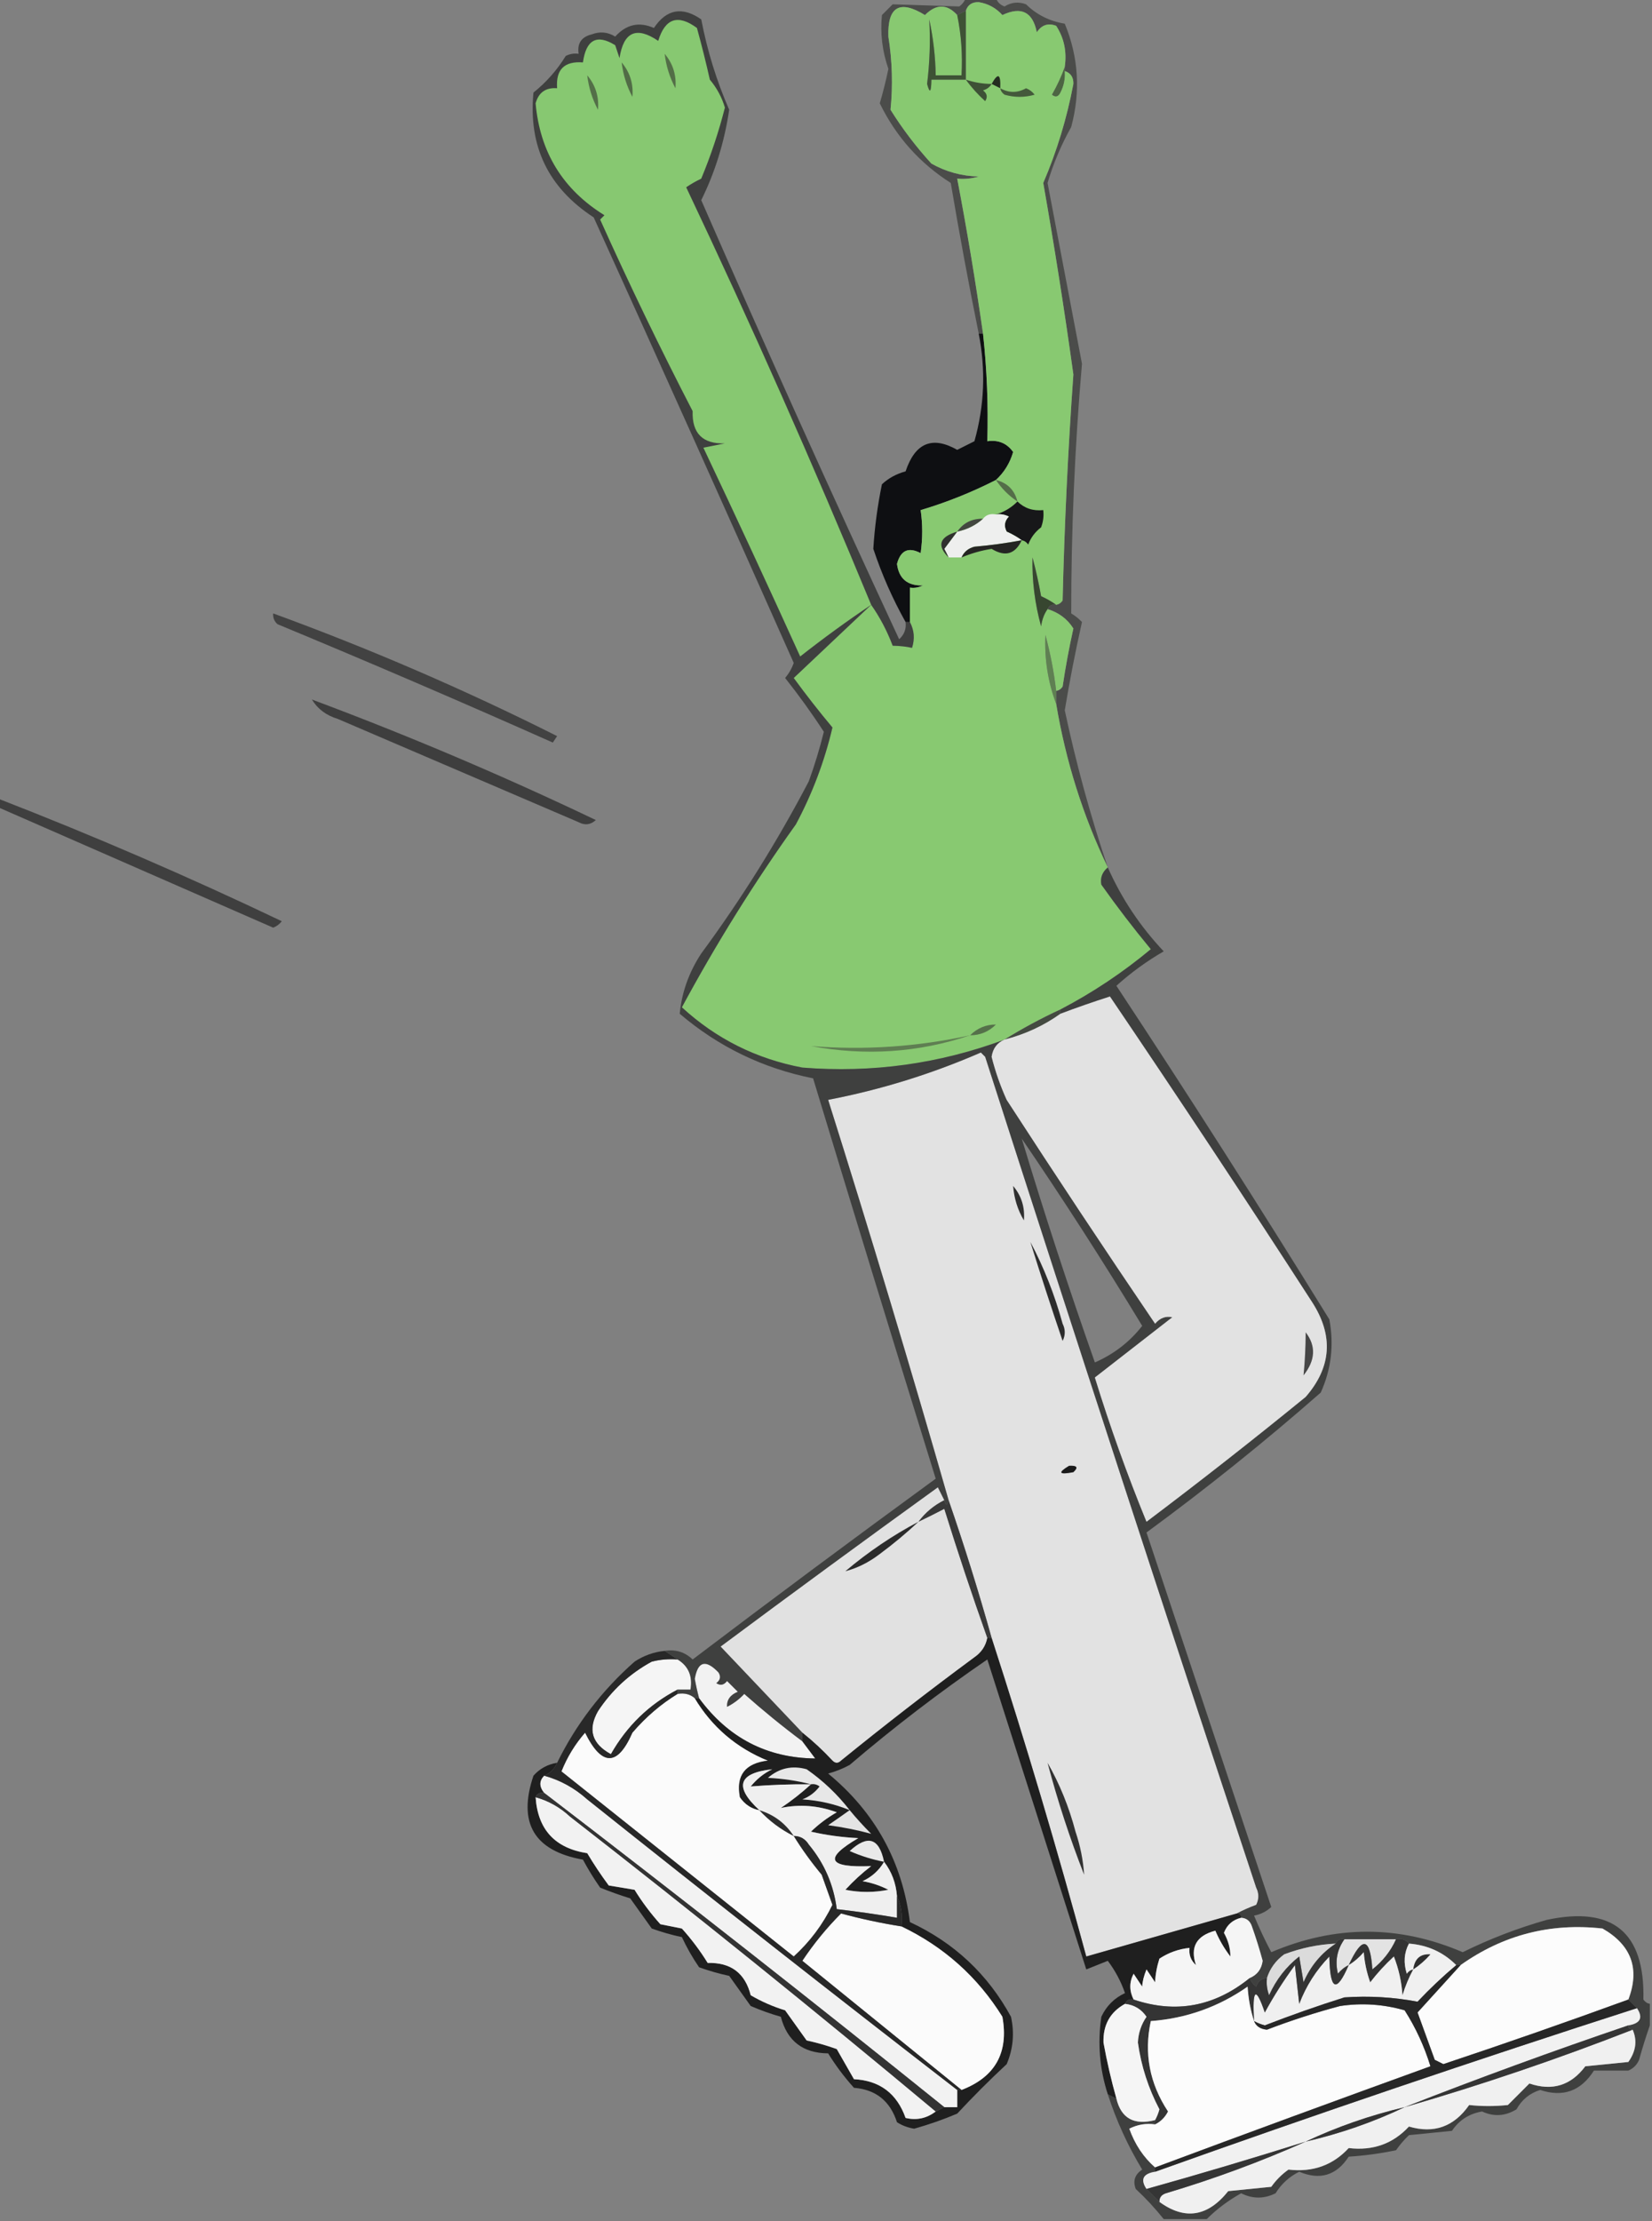 <svg xmlns="http://www.w3.org/2000/svg" xmlns:xlink="http://www.w3.org/1999/xlink" width="384px" height="516px" style="shape-rendering:geometricPrecision; text-rendering:geometricPrecision; image-rendering:optimizeQuality; fill-rule:evenodd; clip-rule:evenodd"><rect width="100%" height="100%" fill="#808080" stroke="none"/><g><path style="opacity:0.474" fill="#11140f" d="M 224.5,-0.5 C 226.833,-0.5 229.167,-0.5 231.5,-0.5C 231.811,0.478 232.478,1.145 233.5,1.5C 235.098,0.515 236.765,0.349 238.5,1C 240.972,3.427 243.972,4.927 247.5,5.5C 250.706,13.252 251.206,21.253 249,29.5C 246.679,33.629 244.846,37.963 243.5,42.5C 246.167,56.5 248.833,70.5 251.5,84.5C 249.828,103.78 248.995,123.113 249,142.5C 249.925,143.047 250.758,143.713 251.5,144.5C 249.977,151.282 248.644,158.116 247.5,165C 250.138,177.388 253.471,189.554 257.5,201.5C 251.742,189.552 247.742,176.885 245.5,163.5C 245.5,162.5 245.5,161.5 245.5,160.5C 246.117,160.389 246.617,160.056 247,159.5C 247.672,154.965 248.506,150.465 249.5,146C 248.103,143.791 246.103,142.291 243.5,141.5C 243.842,140.662 244.508,140.328 245.5,140.5C 246.117,140.389 246.617,140.056 247,139.5C 247.417,121.98 248.251,104.48 249.5,87C 247.438,72.13 245.105,57.297 242.5,42.5C 245.654,35.164 247.987,27.497 249.5,19.5C 249.547,17.962 248.88,16.962 247.5,16.5C 247.5,16.167 247.5,15.833 247.5,15.5C 248.006,11.993 247.34,8.826 245.5,6C 243.633,5.289 242.133,5.789 241,7.5C 240.054,2.761 237.387,1.428 233,3.5C 231.519,1.852 229.685,0.852 227.5,0.5C 225.962,0.453 224.962,1.12 224.5,2.5C 223.833,2.833 223.167,3.167 222.5,3.5C 220.123,0.876 217.623,0.876 215,3.5C 209.114,-0.12 206.28,1.547 206.5,8.5C 207.399,14.158 207.565,19.825 207,25.5C 209.783,29.951 212.95,34.117 216.5,38C 219.898,39.916 223.565,40.916 227.5,41C 225.866,41.493 224.199,41.66 222.5,41.5C 224.779,53.454 226.779,65.454 228.5,77.5C 228.167,77.5 227.833,77.5 227.5,77.5C 225.15,65.912 222.983,54.246 221,42.5C 213.779,37.909 208.279,31.743 204.5,24C 205.27,21.393 205.937,18.727 206.5,16C 205.081,11.917 204.581,7.75 205,3.5C 205.833,2.667 206.667,1.833 207.5,1C 212.667,1.167 217.833,1.333 223,1.5C 223.717,0.956 224.217,0.289 224.5,-0.5 Z"></path></g><g><path style="opacity:1" fill="#4d6543" d="M 247.5,15.5 C 247.5,15.833 247.5,16.167 247.5,16.5C 247.643,18.262 247.309,19.929 246.5,21.5C 245.998,22.521 245.332,22.688 244.5,22C 245.731,19.834 246.731,17.667 247.5,15.5 Z"></path></g><g><path style="opacity:0.915" fill="#040508" d="M 227.5,77.5 C 227.833,77.5 228.167,77.5 228.5,77.5C 229.407,85.792 229.74,94.125 229.5,102.5C 232.056,102.132 234.056,102.966 235.5,105C 234.75,107.571 233.417,109.738 231.5,111.5C 225.881,114.363 220.047,116.697 214,118.5C 214.482,121.76 214.482,125.093 214,128.5C 211.173,127.001 209.34,127.835 208.5,131C 208.943,134.437 210.943,136.104 214.5,136C 213.552,136.483 212.552,136.649 211.5,136.5C 211.5,139.167 211.5,141.833 211.5,144.5C 211.167,144.5 210.833,144.5 210.5,144.5C 207.48,139.12 204.98,133.454 203,127.5C 203.303,122.515 203.97,117.515 205,112.5C 206.53,111.08 208.363,110.08 210.5,109.5C 212.712,102.873 216.712,101.206 222.5,104.5C 223.833,103.833 225.167,103.167 226.5,102.5C 228.826,94.271 229.159,85.938 227.5,77.5 Z"></path></g><g><path style="opacity:1" fill="#88c971" d="M 247.5,15.5 C 246.731,17.667 245.731,19.834 244.5,22C 245.332,22.688 245.998,22.521 246.5,21.5C 247.309,19.929 247.643,18.262 247.5,16.5C 248.88,16.962 249.547,17.962 249.5,19.5C 247.987,27.497 245.654,35.164 242.5,42.5C 245.105,57.297 247.438,72.13 249.5,87C 248.251,104.48 247.417,121.98 247,139.5C 246.617,140.056 246.117,140.389 245.5,140.5C 244.469,139.751 243.302,139.085 242,138.5C 241.461,135.471 240.794,132.471 240,129.5C 239.876,134.894 240.543,140.227 242,145.5C 242.21,143.942 242.71,142.609 243.5,141.5C 246.103,142.291 248.103,143.791 249.5,146C 248.506,150.465 247.672,154.965 247,159.5C 246.617,160.056 246.117,160.389 245.5,160.5C 244.99,156.116 244.157,151.782 243,147.5C 242.756,153.095 243.589,158.428 245.5,163.5C 247.742,176.885 251.742,189.552 257.5,201.5C 256.2,202.601 255.7,203.934 256,205.5C 259.642,210.642 263.475,215.642 267.5,220.5C 260.987,225.921 253.987,230.588 246.5,234.5C 241.973,236.595 237.639,238.928 233.5,241.5C 218.346,247.129 202.68,249.296 186.5,248C 175.782,245.974 166.448,241.308 158.5,234C 166.457,219.245 175.29,205.079 185,191.5C 188.818,184.365 191.652,176.865 193.5,169C 190.384,165.275 187.384,161.442 184.5,157.5C 190.547,151.784 196.547,146.117 202.5,140.5C 204.535,143.4 206.201,146.566 207.5,150C 209.18,150.034 210.68,150.201 212,150.5C 212.678,148.402 212.511,146.402 211.5,144.5C 211.5,141.833 211.5,139.167 211.5,136.5C 212.552,136.649 213.552,136.483 214.5,136C 210.943,136.104 208.943,134.437 208.5,131C 209.34,127.835 211.173,127.001 214,128.5C 214.482,125.093 214.482,121.76 214,118.5C 220.047,116.697 225.881,114.363 231.5,111.5C 233.417,109.738 234.75,107.571 235.5,105C 234.056,102.966 232.056,102.132 229.5,102.5C 229.74,94.125 229.407,85.792 228.5,77.5C 226.779,65.454 224.779,53.454 222.5,41.5C 224.199,41.66 225.866,41.493 227.5,41C 223.565,40.916 219.898,39.916 216.5,38C 212.95,34.117 209.783,29.951 207,25.5C 207.565,19.825 207.399,14.158 206.5,8.5C 206.28,1.547 209.114,-0.12 215,3.5C 217.623,0.876 220.123,0.876 222.5,3.5C 223.441,8.07 223.774,12.737 223.5,17.5C 221.5,17.5 219.5,17.5 217.5,17.5C 217.423,13.123 216.923,8.79 216,4.5C 216.285,9.527 216.118,14.527 215.5,19.5C 216.123,21.814 216.456,21.481 216.5,18.5C 219.167,18.5 221.833,18.5 224.5,18.5C 224.5,13.167 224.5,7.833 224.5,2.5C 224.962,1.12 225.962,0.453 227.5,0.5C 229.685,0.852 231.519,1.852 233,3.5C 237.387,1.428 240.054,2.761 241,7.5C 242.133,5.789 243.633,5.289 245.5,6C 247.34,8.826 248.006,11.993 247.5,15.5 Z"></path></g><g><path style="opacity:1" fill="#44593b" d="M 232.5,20.5 C 234.518,21.622 236.518,21.622 238.5,20.5C 239.308,20.808 239.975,21.308 240.5,22C 238.167,22.667 235.833,22.667 233.5,22C 232.944,21.617 232.611,21.117 232.5,20.5 Z"></path></g><g><path style="opacity:1" fill="#3e5136" d="M 224.5,18.5 C 226.435,19.149 228.435,19.483 230.5,19.5C 230.082,20.222 229.416,20.722 228.5,21C 229.451,21.718 229.617,22.551 229,23.5C 227.293,21.962 225.793,20.296 224.5,18.5 Z"></path></g><g><path style="opacity:1" fill="#242c20" d="M 232.5,20.5 C 231.833,20.167 231.167,19.833 230.5,19.5C 231.988,16.814 232.655,17.147 232.5,20.5 Z"></path></g><g><path style="opacity:1" fill="#3e5235" d="M 224.5,2.5 C 224.5,7.833 224.5,13.167 224.5,18.5C 221.833,18.5 219.167,18.5 216.5,18.5C 216.456,21.481 216.123,21.814 215.5,19.5C 216.118,14.527 216.285,9.527 216,4.5C 216.923,8.79 217.423,13.123 217.5,17.5C 219.5,17.5 221.5,17.5 223.5,17.5C 223.774,12.737 223.441,8.07 222.5,3.5C 223.167,3.167 223.833,2.833 224.5,2.5 Z"></path></g><g><path style="opacity:1" fill="#546d49" d="M 231.5,111.5 C 234.167,112.167 235.833,113.833 236.5,116.5C 234.5,115.167 232.833,113.5 231.5,111.5 Z"></path></g><g><path style="opacity:1" fill="#171719" d="M 236.5,116.5 C 238.114,118.075 240.114,118.741 242.5,118.5C 242.657,119.873 242.49,121.207 242,122.5C 240.615,123.551 239.615,124.884 239,126.5C 238.617,125.944 238.117,125.611 237.5,125.5C 236.469,124.751 235.302,124.085 234,123.5C 233.316,122.216 233.483,121.049 234.5,120C 233.552,119.517 232.552,119.351 231.5,119.5C 233.42,118.935 235.087,117.935 236.5,116.5 Z"></path></g><g><path style="opacity:1" fill="#eeefee" d="M 231.5,119.5 C 232.552,119.351 233.552,119.517 234.5,120C 233.483,121.049 233.316,122.216 234,123.5C 235.302,124.085 236.469,124.751 237.5,125.5C 233.881,126.18 230.214,126.68 226.5,127C 225.058,127.377 224.058,128.21 223.5,129.5C 222.5,129.5 221.5,129.5 220.5,129.5C 220.196,128.85 219.863,128.183 219.5,127.5C 220.524,126.148 221.524,124.815 222.5,123.5C 224.819,123.008 226.819,122.008 228.5,120.5C 229.209,119.596 230.209,119.263 231.5,119.5 Z"></path></g><g><path style="opacity:1" fill="#434740" d="M 228.5,120.5 C 226.819,122.008 224.819,123.008 222.5,123.5C 223.911,121.461 225.911,120.461 228.5,120.5 Z"></path></g><g><path style="opacity:1" fill="#252523" d="M 237.5,125.5 C 235.969,128.758 233.636,129.425 230.5,127.5C 228.068,127.886 225.734,128.553 223.5,129.5C 224.058,128.21 225.058,127.377 226.5,127C 230.214,126.68 233.881,126.18 237.5,125.5 Z"></path></g><g><path style="opacity:1" fill="#30312f" d="M 222.5,123.5 C 221.524,124.815 220.524,126.148 219.5,127.5C 219.863,128.183 220.196,128.85 220.5,129.5C 217.704,126.713 218.371,124.713 222.5,123.5 Z"></path></g><g><path style="opacity:1" fill="#374630" d="M 245.5,140.5 C 244.508,140.328 243.842,140.662 243.5,141.5C 242.71,142.609 242.21,143.942 242,145.5C 240.543,140.227 239.876,134.894 240,129.5C 240.794,132.471 241.461,135.471 242,138.5C 243.302,139.085 244.469,139.751 245.5,140.5 Z"></path></g><g><path style="opacity:0.485" fill="#000000" d="M 63.5,142.5 C 86.097,150.75 108.098,160.25 129.5,171C 129.167,171.5 128.833,172 128.5,172.5C 107.283,163.058 85.95,153.891 64.5,145C 63.748,144.329 63.414,143.496 63.5,142.5 Z"></path></g><g><path style="opacity:1" fill="#5f8052" d="M 245.5,160.5 C 245.5,161.5 245.5,162.5 245.5,163.5C 243.589,158.428 242.756,153.095 243,147.5C 244.157,151.782 244.99,156.116 245.5,160.5 Z"></path></g><g><path style="opacity:0.515" fill="#000000" d="M 72.5,162.5 C 94.906,170.858 116.906,180.192 138.5,190.5C 137.277,191.614 135.944,191.781 134.5,191C 115.833,183 97.167,175 78.5,167C 75.823,166.186 73.823,164.686 72.5,162.5 Z"></path></g><g><path style="opacity:0.505" fill="#000000" d="M -0.5,185.5 C 21.858,194.179 43.858,203.679 65.5,214C 64.975,214.692 64.308,215.192 63.5,215.5C 42.141,206.152 20.807,196.819 -0.5,187.5C -0.5,186.833 -0.5,186.167 -0.5,185.5 Z"></path></g><g><path style="opacity:1" fill="#e2e2e2" d="M 287.5,444.5 C 275.823,447.837 264.156,451.171 252.5,454.5C 245.771,429.646 238.437,404.979 230.5,380.5C 227.457,369.64 224.124,358.973 220.5,348.5C 211.576,317.393 202.243,286.393 192.5,255.5C 204.72,253.149 216.553,249.483 228,244.5C 228.333,244.833 228.667,245.167 229,245.5C 249.72,309.937 270.72,374.27 292,438.5C 292.667,439.833 292.667,441.167 292,442.5C 290.378,443.099 288.878,443.766 287.5,444.5 Z"></path></g><g><path style="opacity:1" fill="#e1e1e1" d="M 219.5,348.5 C 217.091,349.701 215.091,351.367 213.5,353.5C 215.466,352.559 217.466,351.559 219.5,350.5C 222.666,360.666 226,370.666 229.5,380.5C 229.141,382.371 228.141,383.871 226.5,385C 215.986,392.758 205.653,400.758 195.5,409C 194.833,409.667 194.167,409.667 193.5,409C 191.297,406.628 188.963,404.461 186.5,402.5C 180.188,395.854 173.855,389.187 167.5,382.5C 184.245,370.044 201.078,357.711 218,345.5C 218.513,346.527 219.013,347.527 219.5,348.5 Z"></path></g><g><path style="opacity:1" fill="#f5f5f5" d="M 157.5,385.5 C 160.021,387.03 161.021,389.364 160.5,392.5C 159.5,392.5 158.5,392.5 157.5,392.5C 150.901,395.931 145.735,400.931 142,407.5C 137.57,405.102 136.57,401.769 139,397.5C 142.214,392.618 146.381,388.785 151.5,386C 153.473,385.505 155.473,385.338 157.5,385.5 Z"></path></g><g><path style="opacity:1" fill="#f2f2f2" d="M 186.5,404.5 C 187.476,405.815 188.476,407.148 189.5,408.5C 178.273,408.385 169.273,403.718 162.5,394.5C 162.106,393.033 161.773,391.533 161.5,390C 162.196,385.913 164.029,385.413 167,388.5C 167.617,389.449 167.451,390.282 166.5,391C 167.449,391.617 168.282,391.451 169,390.5C 169.833,391.333 170.667,392.167 171.5,393C 169.745,393.72 168.911,394.887 169,396.5C 170.512,395.743 171.846,394.743 173,393.5C 177.374,397.379 181.874,401.046 186.5,404.5 Z"></path></g><g><path style="opacity:1" fill="#fbfbfb" d="M 157.5,393.5 C 159.099,393.232 160.432,393.566 161.5,394.5C 165.526,401.191 171.193,406.024 178.5,409C 173.197,409.618 171.03,412.452 172,417.5C 173.129,419.141 174.629,420.141 176.5,420.5C 178.8,422.984 181.467,424.984 184.5,426.5C 186.423,429.603 188.59,432.603 191,435.5C 191.837,437.838 192.67,440.172 193.5,442.5C 191.271,447.064 188.271,451.064 184.5,454.5C 166.5,440.167 148.5,425.833 130.5,411.5C 131.831,408.166 133.665,405.166 136,402.5C 139.891,410.376 143.558,410.376 147,402.5C 150.126,398.859 153.626,395.859 157.5,393.5 Z"></path></g><g><path style="opacity:0.57" fill="#0f100f" d="M 210.5,144.5 C 210.833,144.5 211.167,144.5 211.5,144.5C 212.511,146.402 212.678,148.402 212,150.5C 210.68,150.201 209.18,150.034 207.5,150C 206.201,146.566 204.535,143.4 202.5,140.5C 196.547,146.117 190.547,151.784 184.5,157.5C 187.384,161.442 190.384,165.275 193.5,169C 191.652,176.865 188.818,184.365 185,191.5C 175.29,205.079 166.457,219.245 158.5,234C 166.448,241.308 175.782,245.974 186.5,248C 202.68,249.296 218.346,247.129 233.5,241.5C 231.787,242.223 230.787,243.557 230.5,245.5C 231.369,248.941 232.536,252.274 234,255.5C 245.337,272.992 256.837,290.325 268.5,307.5C 269.62,306.167 270.953,305.667 272.5,306C 266.481,310.691 260.481,315.358 254.5,320C 258.014,331.379 262.014,342.546 266.5,353.5C 279.015,344.075 291.348,334.408 303.5,324.5C 309.508,317.591 310.008,310.258 305,302.5C 289.571,278.632 273.904,254.965 258,231.5C 254.106,232.742 250.272,234.076 246.5,235.5C 246.5,235.167 246.5,234.833 246.5,234.5C 253.987,230.588 260.987,225.921 267.5,220.5C 263.475,215.642 259.642,210.642 256,205.5C 255.7,203.934 256.2,202.601 257.5,201.5C 260.693,208.708 265.027,215.208 270.5,221C 266.553,223.28 262.887,225.947 259.5,229C 276.374,254.579 292.874,280.412 309,306.5C 310.11,312.426 309.444,318.092 307,323.5C 293.957,334.934 280.457,345.767 266.5,356C 276.167,385 285.833,414 295.5,443C 294.377,444.044 293.044,444.71 291.5,445C 292.693,447.887 294.027,450.72 295.5,453.5C 310.385,447.156 325.218,447.156 340,453.5C 346.276,450.408 352.776,447.908 359.5,446C 374.865,442.703 382.365,448.87 382,464.5C 382.383,465.056 382.883,465.389 383.5,465.5C 383.5,467.167 383.5,468.833 383.5,470.5C 382.616,473.023 381.782,475.69 381,478.5C 380.5,479.667 379.667,480.5 378.5,481C 375.833,481 373.167,481 370.5,481C 367.478,485.764 363.312,487.264 358,485.5C 355.572,486.26 353.739,487.76 352.5,490C 349.891,491.6 347.224,491.766 344.5,490.5C 341.496,491.013 339.162,492.513 337.5,495C 334.167,495.333 330.833,495.667 327.5,496C 326.382,497.074 325.382,498.24 324.5,499.5C 320.889,500.262 317.222,500.762 313.5,501C 310.661,505.36 306.827,506.527 302,504.5C 299.692,505.641 297.859,507.308 296.5,509.5C 293.833,510.833 291.167,510.833 288.5,509.5C 285.508,511.171 282.841,513.171 280.5,515.5C 277.167,515.5 273.833,515.5 270.5,515.5C 268.511,513.01 266.344,510.677 264,508.5C 263.289,506.633 263.789,505.133 265.5,504C 262.162,498.489 259.495,492.656 257.5,486.5C 258.167,486.833 258.833,487.167 259.5,487.5C 260.597,492.097 263.597,493.763 268.5,492.5C 268.5,492.833 268.5,493.167 268.5,493.5C 266.396,493.201 264.396,493.534 262.5,494.5C 263.804,498.149 265.804,501.149 268.5,503.5C 268.5,503.833 268.5,504.167 268.5,504.5C 265.691,504.958 265.024,506.291 266.5,508.5C 267.5,509.5 268.5,510.5 269.5,511.5C 275.401,515.797 280.734,514.964 285.5,509C 288.833,508.667 292.167,508.333 295.5,508C 296.614,506.43 297.947,505.097 299.5,504C 305.141,504.665 309.808,502.998 313.5,499C 319.141,499.665 323.808,497.998 327.5,494C 333.313,495.709 337.98,494.042 341.5,489C 344.46,489.32 347.46,489.32 350.5,489C 352.167,487.333 353.833,485.667 355.5,484C 360.82,485.804 365.154,484.471 368.5,480C 371.833,479.667 375.167,479.333 378.5,479C 380.269,476.504 380.602,474.004 379.5,471.5C 378.833,471.5 378.5,471.167 378.5,470.5C 381.309,470.042 381.976,468.709 380.5,466.5C 379.833,465.833 379.167,465.167 378.5,464.5C 381.223,457.363 379.223,451.863 372.5,448C 360.407,446.643 349.407,449.476 339.5,456.5C 339.167,456.5 338.833,456.5 338.5,456.5C 335.503,453.504 331.836,451.837 327.5,451.5C 326.791,450.596 325.791,450.263 324.5,450.5C 320.5,450.5 316.5,450.5 312.5,450.5C 311.508,450.328 310.842,450.662 310.5,451.5C 306.378,451.697 302.378,452.53 298.5,454C 296.536,455.451 295.203,457.284 294.5,459.5C 293.25,459.577 292.417,460.244 292,461.5C 291.283,460.956 290.783,460.289 290.5,459.5C 292.246,458.751 293.246,457.417 293.5,455.5C 292.768,452.803 291.934,450.136 291,447.5C 290.583,446.244 289.75,445.577 288.5,445.5C 288.5,444.833 288.167,444.5 287.5,444.5C 288.878,443.766 290.378,443.099 292,442.5C 292.667,441.167 292.667,439.833 292,438.5C 270.72,374.27 249.72,309.937 229,245.5C 228.667,245.167 228.333,244.833 228,244.5C 216.553,249.483 204.72,253.149 192.5,255.5C 202.243,286.393 211.576,317.393 220.5,348.5C 220.167,349.833 219.833,349.833 219.5,348.5C 219.013,347.527 218.513,346.527 218,345.5C 201.078,357.711 184.245,370.044 167.5,382.5C 173.855,389.187 180.188,395.854 186.5,402.5C 186.5,403.167 186.5,403.833 186.5,404.5C 181.874,401.046 177.374,397.379 173,393.5C 171.846,394.743 170.512,395.743 169,396.5C 168.911,394.887 169.745,393.72 171.5,393C 170.667,392.167 169.833,391.333 169,390.5C 168.282,391.451 167.449,391.617 166.5,391C 167.451,390.282 167.617,389.449 167,388.5C 164.029,385.413 162.196,385.913 161.5,390C 161.773,391.533 162.106,393.033 162.5,394.5C 162.167,394.5 161.833,394.5 161.5,394.5C 160.432,393.566 159.099,393.232 157.5,393.5C 157.5,393.167 157.5,392.833 157.5,392.5C 158.5,392.5 159.5,392.5 160.5,392.5C 161.021,389.364 160.021,387.03 157.5,385.5C 156.5,384.833 155.5,384.167 154.5,383.5C 157.044,383.104 159.211,383.771 161,385.5C 179.645,371.37 198.478,357.37 217.5,343.5C 207.901,312.536 198.401,281.536 189,250.5C 177.346,248.173 167.013,243.173 158,235.5C 158.473,230.524 160.14,225.858 163,221.5C 172.335,208.839 180.668,195.506 188,181.5C 189.369,177.727 190.536,173.894 191.5,170C 188.708,165.704 185.708,161.538 182.5,157.5C 183.383,156.452 184.05,155.285 184.5,154C 169.137,119.441 153.637,84.941 138,50.5C 127.453,43.633 122.786,33.967 124,21.5C 126.978,19.122 129.478,16.288 131.5,13C 132.448,12.517 133.448,12.351 134.5,12.5C 134.137,10.088 135.137,8.589 137.5,8C 139.441,7.257 141.274,7.424 143,8.5C 145.571,5.653 148.571,4.987 152,6.5C 154.918,2.117 158.585,1.45 163,4.5C 164.409,11.824 166.576,18.824 169.5,25.5C 168.375,33.028 166.209,40.028 163,46.5C 177.953,80.702 193.287,114.702 209,148.5C 210.188,147.437 210.688,146.103 210.5,144.5 Z M 237.5,264.5 C 247.189,278.697 256.523,293.197 265.5,308C 262.607,311.713 258.941,314.547 254.5,316.5C 248.433,299.298 242.766,281.965 237.5,264.5 Z"></path></g><g><path style="opacity:1" fill="#393939" d="M 219.5,348.5 C 219.833,349.833 220.167,349.833 220.5,348.5C 224.124,358.973 227.457,369.64 230.5,380.5C 230.167,380.5 229.833,380.5 229.5,380.5C 226,370.666 222.666,360.666 219.5,350.5C 217.466,351.559 215.466,352.559 213.5,353.5C 215.091,351.367 217.091,349.701 219.5,348.5 Z"></path></g><g><path style="opacity:1" fill="#2b2b2b" d="M 213.5,353.5 C 210.69,356.136 207.69,358.636 204.5,361C 201.966,362.934 199.299,364.268 196.5,365C 201.792,360.528 207.459,356.695 213.5,353.5 Z"></path></g><g><path style="opacity:1" fill="#191919" d="M 248.5,340.5 C 250.379,340.393 250.712,340.893 249.5,342C 246.125,342.632 245.791,342.132 248.5,340.5 Z"></path></g><g><path style="opacity:1" fill="#2c2c2c" d="M 239.5,288.5 C 242.649,294.422 245.149,300.756 247,307.5C 247.667,308.833 247.667,310.167 247,311.5C 244.393,303.847 241.893,296.18 239.5,288.5 Z"></path></g><g><path style="opacity:1" fill="#2f2f2f" d="M 235.5,275.5 C 237.431,277.794 238.264,280.461 238,283.5C 236.554,281.059 235.721,278.392 235.5,275.5 Z"></path></g><g><path style="opacity:1" fill="#5f7e52" d="M 225.5,240.5 C 213.522,244.532 201.189,245.365 188.5,243C 200.94,244.006 213.273,243.173 225.5,240.5 Z"></path></g><g><path style="opacity:1" fill="#55704a" d="M 225.5,240.5 C 227.179,238.825 229.179,237.992 231.5,238C 229.842,239.663 227.842,240.496 225.5,240.5 Z"></path></g><g><path style="opacity:1" fill="#444a41" d="M 246.5,234.5 C 246.5,234.833 246.5,235.167 246.5,235.5C 242.584,238.29 238.251,240.29 233.5,241.5C 237.639,238.928 241.973,236.595 246.5,234.5 Z"></path></g><g><path style="opacity:1" fill="#e2e2e2" d="M 233.5,241.5 C 238.251,240.29 242.584,238.29 246.5,235.5C 250.272,234.076 254.106,232.742 258,231.5C 273.904,254.965 289.571,278.632 305,302.5C 310.008,310.258 309.508,317.591 303.5,324.5C 291.348,334.408 279.015,344.075 266.5,353.5C 262.014,342.546 258.014,331.379 254.5,320C 260.481,315.358 266.481,310.691 272.5,306C 270.953,305.667 269.62,306.167 268.5,307.5C 256.837,290.325 245.337,272.992 234,255.5C 232.536,252.274 231.369,248.941 230.5,245.5C 230.787,243.557 231.787,242.223 233.5,241.5 Z"></path></g><g><path style="opacity:1" fill="#464646" d="M 303.5,309.5 C 305.946,312.667 305.78,316 303,319.5C 303.317,316.254 303.483,312.92 303.5,309.5 Z"></path></g><g><path style="opacity:1" fill="#87c871" d="M 202.5,140.5 C 196.897,144.257 191.397,148.257 186,152.5C 178.629,136.258 171.129,120.091 163.5,104C 165.167,103.667 166.833,103.333 168.5,103C 163.333,103.167 160.833,100.667 161,95.5C 153.449,80.896 146.282,66.063 139.5,51C 139.833,50.667 140.167,50.333 140.5,50C 130.843,44.025 125.51,35.358 124.5,24C 125.207,21.46 126.873,20.293 129.5,20.5C 129.167,16.167 131.167,14.167 135.5,14.5C 136.241,9.195 138.741,7.861 143,10.5C 143.333,11.5 143.667,12.5 144,13.5C 144.945,7.384 147.945,6.051 153,9.5C 154.594,4.248 157.594,3.248 162,6.5C 163.091,10.46 164.091,14.46 165,18.5C 166.633,20.453 167.799,22.62 168.5,25C 167.063,30.645 165.229,36.145 163,41.5C 161.795,42.071 160.628,42.738 159.5,43.5C 174.675,75.512 189.009,107.846 202.5,140.5 Z"></path></g><g><path style="opacity:1" fill="#536f48" d="M 136.5,17.5 C 138.431,19.794 139.264,22.461 139,25.5C 137.659,22.978 136.826,20.311 136.5,17.5 Z"></path></g><g><path style="opacity:1" fill="#516c46" d="M 144.5,14.5 C 146.431,16.794 147.264,19.461 147,22.5C 145.659,19.978 144.826,17.311 144.5,14.5 Z"></path></g><g><path style="opacity:1" fill="#536e47" d="M 154.5,12.5 C 156.431,14.794 157.264,17.461 157,20.5C 155.659,17.978 154.826,15.311 154.5,12.5 Z"></path></g><g><path style="opacity:1" fill="#313131" d="M 243.5,409.5 C 246.316,414.418 248.482,419.752 250,425.5C 251.116,428.82 251.783,432.153 252,435.5C 248.672,427.015 245.838,418.348 243.5,409.5 Z"></path></g><g><path style="opacity:0.913" fill="#161616" d="M 229.5,380.5 C 229.833,380.5 230.167,380.5 230.5,380.5C 238.437,404.979 245.771,429.646 252.5,454.5C 264.156,451.171 275.823,447.837 287.5,444.5C 288.167,444.5 288.5,444.833 288.5,445.5C 286.536,445.977 285.202,447.144 284.5,449C 285.504,450.798 286.004,452.632 286,454.5C 284.577,452.655 283.41,450.655 282.5,448.5C 278.088,449.664 276.588,452.331 278,456.5C 276.812,455.437 276.312,454.103 276.5,452.5C 273.984,452.755 271.65,453.589 269.5,455C 268.903,456.889 268.569,458.722 268.5,460.5C 267.833,459.5 267.167,458.5 266.5,457.5C 265.887,458.98 265.554,460.313 265.5,461.5C 264.833,460.5 264.167,459.5 263.5,458.5C 262.481,460.46 262.481,462.46 263.5,464.5C 262.508,464.328 261.842,464.662 261.5,465.5C 258.044,467.405 256.377,470.405 256.5,474.5C 257.297,478.889 258.297,483.222 259.5,487.5C 258.833,487.167 258.167,486.833 257.5,486.5C 255.602,480.664 255.102,474.664 256,468.5C 257.167,466 259,464.167 261.5,463C 260.563,460.293 259.23,457.793 257.5,455.5C 255.833,456.167 254.167,456.833 252.5,457.5C 244.833,433.5 237.167,409.5 229.5,385.5C 218.406,393.092 207.74,401.258 197.5,410C 195.913,410.862 194.246,411.529 192.5,412C 203.407,420.98 209.74,432.48 211.5,446.5C 221.776,451.278 229.609,458.611 235,468.5C 235.837,472.295 235.504,475.961 234,479.5C 229.984,483.236 226.151,487.07 222.5,491C 219.278,492.365 215.944,493.532 212.5,494.5C 211.062,494.281 209.729,493.781 208.5,493C 206.907,488.067 203.574,485.4 198.5,485C 196.257,482.512 194.257,479.846 192.5,477C 186.629,476.958 182.963,474.124 181.5,468.5C 179.111,467.82 176.778,466.986 174.5,466C 172.833,463.667 171.167,461.333 169.5,459C 167.122,458.489 164.788,457.822 162.5,457C 160.983,454.796 159.65,452.462 158.5,450C 156.122,449.489 153.788,448.822 151.5,448C 149.833,445.667 148.167,443.333 146.5,441C 144.129,440.265 141.795,439.432 139.5,438.5C 138.041,436.417 136.708,434.25 135.5,432C 124.132,429.962 120.298,423.462 124,412.5C 125.462,410.852 127.295,409.852 129.5,409.5C 128.9,410.9 127.9,411.9 126.5,412.5C 125.314,413.705 125.314,415.039 126.5,416.5C 125.508,416.328 124.842,416.662 124.5,417.5C 125.012,425.013 129.012,429.346 136.5,430.5C 138.043,433.086 139.709,435.586 141.5,438C 143.5,438.333 145.5,438.667 147.5,439C 149.257,441.846 151.257,444.512 153.5,447C 155.167,447.333 156.833,447.667 158.5,448C 160.743,450.488 162.743,453.154 164.5,456C 169.863,455.844 173.196,458.344 174.5,463.5C 177.003,464.964 179.67,466.131 182.5,467C 184.167,469.333 185.833,471.667 187.5,474C 189.878,474.511 192.212,475.178 194.5,476C 195.833,478.333 197.167,480.667 198.5,483C 204.478,483.306 208.478,486.306 210.5,492C 213.065,492.609 215.399,492.109 217.5,490.5C 218.167,490.167 218.833,489.833 219.5,489.5C 220.5,489.5 221.5,489.5 222.5,489.5C 222.5,488.167 222.5,486.833 222.5,485.5C 222.833,485.5 223.167,485.5 223.5,485.5C 231.339,482.493 234.505,476.826 233,468.5C 227.237,459.24 219.404,452.24 209.5,447.5C 209.802,444.941 209.468,442.607 208.5,440.5C 208.267,437.458 207.267,434.792 205.5,432.5C 204.327,434.504 202.66,436.004 200.5,437C 202.608,437.36 204.608,438.027 206.5,439C 203.167,439.667 199.833,439.667 196.5,439C 198.376,436.954 200.376,435.121 202.5,433.5C 192.383,433.913 191.383,431.746 199.5,427C 195.789,426.825 192.122,426.325 188.5,425.5C 190.283,423.768 192.283,422.268 194.5,421C 190.186,419.415 185.853,419.082 181.5,420C 184.02,418.303 186.353,416.47 188.5,414.5C 183.746,414.455 179.08,414.622 174.5,415C 175.878,413.287 177.545,411.953 179.5,411C 171.594,411.885 170.594,415.051 176.5,420.5C 174.629,420.141 173.129,419.141 172,417.5C 171.03,412.452 173.197,409.618 178.5,409C 171.193,406.024 165.526,401.191 161.5,394.5C 161.833,394.5 162.167,394.5 162.5,394.5C 169.273,403.718 178.273,408.385 189.5,408.5C 188.476,407.148 187.476,405.815 186.5,404.5C 186.5,403.833 186.5,403.167 186.5,402.5C 188.963,404.461 191.297,406.628 193.5,409C 194.167,409.667 194.833,409.667 195.5,409C 205.653,400.758 215.986,392.758 226.5,385C 228.141,383.871 229.141,382.371 229.5,380.5 Z"></path></g><g><path style="opacity:1" fill="#fbfbfb" d="M 209.5,447.5 C 219.404,452.24 227.237,459.24 233,468.5C 234.505,476.826 231.339,482.493 223.5,485.5C 211.186,475.523 198.852,465.523 186.5,455.5C 189.152,451.518 192.152,447.851 195.5,444.5C 200.114,445.756 204.781,446.756 209.5,447.5 Z"></path></g><g><path style="opacity:1" fill="#e9e9e9" d="M 205.5,432.5 C 202.747,431.978 200.08,431.144 197.5,430C 201.703,426.124 204.37,426.957 205.5,432.5 Z"></path></g><g><path style="opacity:1" fill="#2d2d2d" d="M 176.5,420.5 C 179.891,421.529 182.557,423.529 184.5,426.5C 181.467,424.984 178.8,422.984 176.5,420.5 Z"></path></g><g><path style="opacity:1" fill="#e3e3e3" d="M 197.5,420.5 C 199.033,422.355 200.7,424.188 202.5,426C 199.326,425.134 195.993,424.467 192.5,424C 194.233,422.811 195.9,421.644 197.5,420.5 Z"></path></g><g><path style="opacity:1" fill="#efefef" d="M 188.5,414.5 C 186.353,416.47 184.02,418.303 181.5,420C 185.853,419.082 190.186,419.415 194.5,421C 192.283,422.268 190.283,423.768 188.5,425.5C 192.122,426.325 195.789,426.825 199.5,427C 191.383,431.746 192.383,433.913 202.5,433.5C 200.376,435.121 198.376,436.954 196.5,439C 199.833,439.667 203.167,439.667 206.5,439C 204.608,438.027 202.608,437.36 200.5,437C 202.66,436.004 204.327,434.504 205.5,432.5C 207.267,434.792 208.267,437.458 208.5,440.5C 208.5,442.167 208.5,443.833 208.5,445.5C 203.853,444.704 199.186,444.037 194.5,443.5C 193.789,437.867 191.623,432.867 188,428.5C 187.184,427.177 186.017,426.511 184.5,426.5C 182.557,423.529 179.891,421.529 176.5,420.5C 170.594,415.051 171.594,411.885 179.5,411C 177.545,411.953 175.878,413.287 174.5,415C 179.08,414.622 183.746,414.455 188.5,414.5 Z"></path></g><g><path style="opacity:1" fill="#f2f2f2" d="M 124.5,417.5 C 127.516,418.343 130.183,419.843 132.5,422C 161.269,444.373 189.602,467.206 217.5,490.5C 215.399,492.109 213.065,492.609 210.5,492C 208.478,486.306 204.478,483.306 198.5,483C 197.167,480.667 195.833,478.333 194.5,476C 192.212,475.178 189.878,474.511 187.5,474C 185.833,471.667 184.167,469.333 182.5,467C 179.67,466.131 177.003,464.964 174.5,463.5C 173.196,458.344 169.863,455.844 164.5,456C 162.743,453.154 160.743,450.488 158.5,448C 156.833,447.667 155.167,447.333 153.5,447C 151.257,444.512 149.257,441.846 147.5,439C 145.5,438.667 143.5,438.333 141.5,438C 139.709,435.586 138.043,433.086 136.5,430.5C 129.012,429.346 125.012,425.013 124.5,417.5 Z"></path></g><g><path style="opacity:1" fill="#e7e7e7" d="M 197.5,420.5 C 194.006,419.069 190.339,418.236 186.5,418C 188.116,417.385 189.449,416.385 190.5,415C 189.906,414.536 189.239,414.369 188.5,414.5C 185.359,413.679 182.025,413.179 178.5,413C 181.12,410.729 184.12,410.062 187.5,411C 191.334,413.668 194.667,416.835 197.5,420.5 Z"></path></g><g><path style="opacity:1" fill="#f2f2f2" d="M 126.5,412.5 C 130.217,413.527 133.55,415.361 136.5,418C 165.046,440.758 193.712,463.258 222.5,485.5C 222.5,486.833 222.5,488.167 222.5,489.5C 221.5,489.5 220.5,489.5 219.5,489.5C 188.792,464.792 157.792,440.459 126.5,416.5C 125.314,415.039 125.314,413.705 126.5,412.5 Z"></path></g><g><path style="opacity:1" fill="#f5f5f5" d="M 288.5,445.5 C 289.75,445.577 290.583,446.244 291,447.5C 291.934,450.136 292.768,452.803 293.5,455.5C 293.246,457.417 292.246,458.751 290.5,459.5C 282.299,466.141 273.299,467.807 263.5,464.5C 262.481,462.46 262.481,460.46 263.5,458.5C 264.167,459.5 264.833,460.5 265.5,461.5C 265.554,460.313 265.887,458.98 266.5,457.5C 267.167,458.5 267.833,459.5 268.5,460.5C 268.569,458.722 268.903,456.889 269.5,455C 271.65,453.589 273.984,452.755 276.5,452.5C 276.312,454.103 276.812,455.437 278,456.5C 276.588,452.331 278.088,449.664 282.5,448.5C 283.41,450.655 284.577,452.655 286,454.5C 286.004,452.632 285.504,450.798 284.5,449C 285.202,447.144 286.536,445.977 288.5,445.5 Z"></path></g><g><path style="opacity:1" fill="#fcfcfc" d="M 378.5,464.5 C 364.265,469.69 349.931,474.69 335.5,479.5C 334.833,479.167 334.167,478.833 333.5,478.5C 332.167,474.833 330.833,471.167 329.5,467.5C 332.855,463.813 336.189,460.147 339.5,456.5C 349.407,449.476 360.407,446.643 372.5,448C 379.223,451.863 381.223,457.363 378.5,464.5 Z"></path></g><g><path style="opacity:1" fill="#333333" d="M 124.5,417.5 C 124.842,416.662 125.508,416.328 126.5,416.5C 157.792,440.459 188.792,464.792 219.5,489.5C 218.833,489.833 218.167,490.167 217.5,490.5C 189.602,467.206 161.269,444.373 132.5,422C 130.183,419.843 127.516,418.343 124.5,417.5 Z"></path></g><g><path style="opacity:1" fill="#e3e3e3" d="M 312.5,450.5 C 316.5,450.5 320.5,450.5 324.5,450.5C 323.287,453.225 321.454,455.559 319,457.5C 318.492,450.002 316.659,449.669 313.5,456.5C 312.542,456.953 311.708,457.619 311,458.5C 310.282,455.593 310.782,452.926 312.5,450.5 Z"></path></g><g><path style="opacity:1" fill="#dbdbdb" d="M 310.5,451.5 C 307.142,453.7 304.642,456.7 303,460.5C 302.667,458.5 302.333,456.5 302,454.5C 298.965,456.879 296.631,459.879 295,463.5C 294.51,462.207 294.343,460.873 294.5,459.5C 295.203,457.284 296.536,455.451 298.5,454C 302.378,452.53 306.378,451.697 310.5,451.5 Z"></path></g><g><path style="opacity:1" fill="#333333" d="M 324.5,450.5 C 325.791,450.263 326.791,450.596 327.5,451.5C 326.371,453.628 326.204,455.961 327,458.5C 327.383,457.944 327.883,457.611 328.5,457.5C 327.489,459.372 326.655,461.372 326,463.5C 325.794,460.377 325.127,457.377 324,454.5C 321.982,456.35 320.149,458.35 318.5,460.5C 317.686,458.234 317.186,455.9 317,453.5C 315.961,454.71 314.794,455.71 313.5,456.5C 316.659,449.669 318.492,450.002 319,457.5C 321.454,455.559 323.287,453.225 324.5,450.5 Z"></path></g><g><path style="opacity:1" fill="#f0f0f0" d="M 327.5,451.5 C 331.836,451.837 335.503,453.504 338.5,456.5C 335.369,459.129 332.369,461.962 329.5,465C 323.92,463.938 318.254,463.605 312.5,464C 306.269,465.966 300.102,468.133 294,470.5C 293.098,470.257 292.265,469.923 291.5,469.5C 291.057,461.973 291.89,461.307 294,467.5C 296.084,463.664 298.417,459.997 301,456.5C 301.333,459.5 301.667,462.5 302,465.5C 303.572,461.359 305.905,457.692 309,454.5C 309.152,462.408 310.652,463.074 313.5,456.5C 314.794,455.71 315.961,454.71 317,453.5C 317.186,455.9 317.686,458.234 318.5,460.5C 320.149,458.35 321.982,456.35 324,454.5C 325.127,457.377 325.794,460.377 326,463.5C 326.655,461.372 327.489,459.372 328.5,457.5C 327.883,457.611 327.383,457.944 327,458.5C 326.204,455.961 326.371,453.628 327.5,451.5 Z"></path></g><g><path style="opacity:1" fill="#2e2e2e" d="M 328.5,457.5 C 328.826,454.999 330.159,453.832 332.5,454C 331.295,455.376 329.962,456.542 328.5,457.5 Z"></path></g><g><path style="opacity:1" fill="#343434" d="M 312.5,450.5 C 310.782,452.926 310.282,455.593 311,458.5C 311.708,457.619 312.542,456.953 313.5,456.5C 310.652,463.074 309.152,462.408 309,454.5C 305.905,457.692 303.572,461.359 302,465.5C 301.667,462.5 301.333,459.5 301,456.5C 298.417,459.997 296.084,463.664 294,467.5C 291.89,461.307 291.057,461.973 291.5,469.5C 290.683,467.031 290.183,464.365 290,461.5C 283.239,466.22 275.739,468.887 267.5,469.5C 265.879,476.995 267.212,483.995 271.5,490.5C 270.812,491.855 269.812,492.855 268.5,493.5C 268.5,493.167 268.5,492.833 268.5,492.5C 268.923,491.735 269.257,490.902 269.5,490C 266.931,485.128 265.265,479.961 264.5,474.5C 264.594,472.311 265.261,470.311 266.5,468.5C 265.312,466.738 263.645,465.738 261.5,465.5C 261.842,464.662 262.508,464.328 263.5,464.5C 273.299,467.807 282.299,466.141 290.5,459.5C 290.783,460.289 291.283,460.956 292,461.5C 292.417,460.244 293.25,459.577 294.5,459.5C 294.343,460.873 294.51,462.207 295,463.5C 296.631,459.879 298.965,456.879 302,454.5C 302.333,456.5 302.667,458.5 303,460.5C 304.642,456.7 307.142,453.7 310.5,451.5C 310.842,450.662 311.508,450.328 312.5,450.5 Z"></path></g><g><path style="opacity:1" fill="#fcfcfc" d="M 291.5,469.5 C 291.97,470.693 292.97,471.36 294.5,471.5C 300.046,469.374 305.713,467.54 311.5,466C 316.572,465.249 321.572,465.582 326.5,467C 329.065,471.008 331.065,475.341 332.5,480C 311.063,487.755 289.73,495.588 268.5,503.5C 265.804,501.149 263.804,498.149 262.5,494.5C 264.396,493.534 266.396,493.201 268.5,493.5C 269.812,492.855 270.812,491.855 271.5,490.5C 267.212,483.995 265.879,476.995 267.5,469.5C 275.739,468.887 283.239,466.22 290,461.5C 290.183,464.365 290.683,467.031 291.5,469.5 Z"></path></g><g><path style="opacity:1" fill="#f5f5f5" d="M 261.5,465.5 C 263.645,465.738 265.312,466.738 266.5,468.5C 265.261,470.311 264.594,472.311 264.5,474.5C 265.265,479.961 266.931,485.128 269.5,490C 269.257,490.902 268.923,491.735 268.5,492.5C 263.597,493.763 260.597,492.097 259.5,487.5C 258.297,483.222 257.297,478.889 256.5,474.5C 256.377,470.405 258.044,467.405 261.5,465.5 Z"></path></g><g><path style="opacity:1" fill="#f1f1f1" d="M 380.5,466.5 C 381.976,468.709 381.309,470.042 378.5,470.5C 360.943,476.461 343.61,482.794 326.5,489.5C 318.487,491.392 310.821,494.059 303.5,497.5C 291.201,501.378 278.867,505.045 266.5,508.5C 265.024,506.291 265.691,504.958 268.5,504.5C 305.612,491.24 342.946,478.574 380.5,466.5 Z"></path></g><g><path style="opacity:1" fill="#282828" d="M 154.5,383.5 C 155.5,384.167 156.5,384.833 157.5,385.5C 155.473,385.338 153.473,385.505 151.5,386C 146.381,388.785 142.214,392.618 139,397.5C 136.57,401.769 137.57,405.102 142,407.5C 145.735,400.931 150.901,395.931 157.5,392.5C 157.5,392.833 157.5,393.167 157.5,393.5C 153.626,395.859 150.126,398.859 147,402.5C 143.558,410.376 139.891,410.376 136,402.5C 133.665,405.166 131.831,408.166 130.5,411.5C 148.5,425.833 166.5,440.167 184.5,454.5C 188.271,451.064 191.271,447.064 193.5,442.5C 192.67,440.172 191.837,437.838 191,435.5C 188.59,432.603 186.423,429.603 184.5,426.5C 186.017,426.511 187.184,427.177 188,428.5C 191.623,432.867 193.789,437.867 194.5,443.5C 199.186,444.037 203.853,444.704 208.5,445.5C 208.5,443.833 208.5,442.167 208.5,440.5C 209.468,442.607 209.802,444.941 209.5,447.5C 204.781,446.756 200.114,445.756 195.5,444.5C 192.152,447.851 189.152,451.518 186.5,455.5C 198.852,465.523 211.186,475.523 223.5,485.5C 223.167,485.5 222.833,485.5 222.5,485.5C 193.712,463.258 165.046,440.758 136.5,418C 133.55,415.361 130.217,413.527 126.5,412.5C 127.9,411.9 128.9,410.9 129.5,409.5C 133.916,400.526 139.916,392.693 147.5,386C 149.65,384.589 151.984,383.755 154.5,383.5 Z"></path></g><g><path style="opacity:1" fill="#f0f0f0" d="M 379.5,471.5 C 380.602,474.004 380.269,476.504 378.5,479C 375.167,479.333 371.833,479.667 368.5,480C 365.154,484.471 360.82,485.804 355.5,484C 353.833,485.667 352.167,487.333 350.5,489C 347.46,489.32 344.46,489.32 341.5,489C 337.98,494.042 333.313,495.709 327.5,494C 323.808,497.998 319.141,499.665 313.5,499C 309.808,502.998 305.141,504.665 299.5,504C 297.947,505.097 296.614,506.43 295.5,508C 292.167,508.333 288.833,508.667 285.5,509C 280.734,514.964 275.401,515.797 269.5,511.5C 269.47,510.503 269.97,509.836 271,509.5C 282.202,506.159 293.035,502.159 303.5,497.5C 311.526,495.643 319.193,492.976 326.5,489.5C 344.51,484.275 362.176,478.275 379.5,471.5 Z"></path></g><g><path style="opacity:1" fill="#272727" d="M 338.5,456.5 C 338.833,456.5 339.167,456.5 339.5,456.5C 336.189,460.147 332.855,463.813 329.5,467.5C 330.833,471.167 332.167,474.833 333.5,478.5C 334.167,478.833 334.833,479.167 335.5,479.5C 349.931,474.69 364.265,469.69 378.5,464.5C 379.167,465.167 379.833,465.833 380.5,466.5C 342.946,478.574 305.612,491.24 268.5,504.5C 268.5,504.167 268.5,503.833 268.5,503.5C 289.73,495.588 311.063,487.755 332.5,480C 331.065,475.341 329.065,471.008 326.5,467C 321.572,465.582 316.572,465.249 311.5,466C 305.713,467.54 300.046,469.374 294.5,471.5C 292.97,471.36 291.97,470.693 291.5,469.5C 292.265,469.923 293.098,470.257 294,470.5C 300.102,468.133 306.269,465.966 312.5,464C 318.254,463.605 323.92,463.938 329.5,465C 332.369,461.962 335.369,459.129 338.5,456.5 Z"></path></g><g><path style="opacity:1" fill="#353535" d="M 378.5,470.5 C 378.5,471.167 378.833,471.5 379.5,471.5C 362.176,478.275 344.51,484.275 326.5,489.5C 343.61,482.794 360.943,476.461 378.5,470.5 Z"></path></g><g><path style="opacity:1" fill="#333333" d="M 326.5,489.5 C 319.193,492.976 311.526,495.643 303.5,497.5C 310.821,494.059 318.487,491.392 326.5,489.5 Z"></path></g><g><path style="opacity:1" fill="#353535" d="M 303.5,497.5 C 293.035,502.159 282.202,506.159 271,509.5C 269.97,509.836 269.47,510.503 269.5,511.5C 268.5,510.5 267.5,509.5 266.5,508.5C 278.867,505.045 291.201,501.378 303.5,497.5 Z"></path></g></svg>